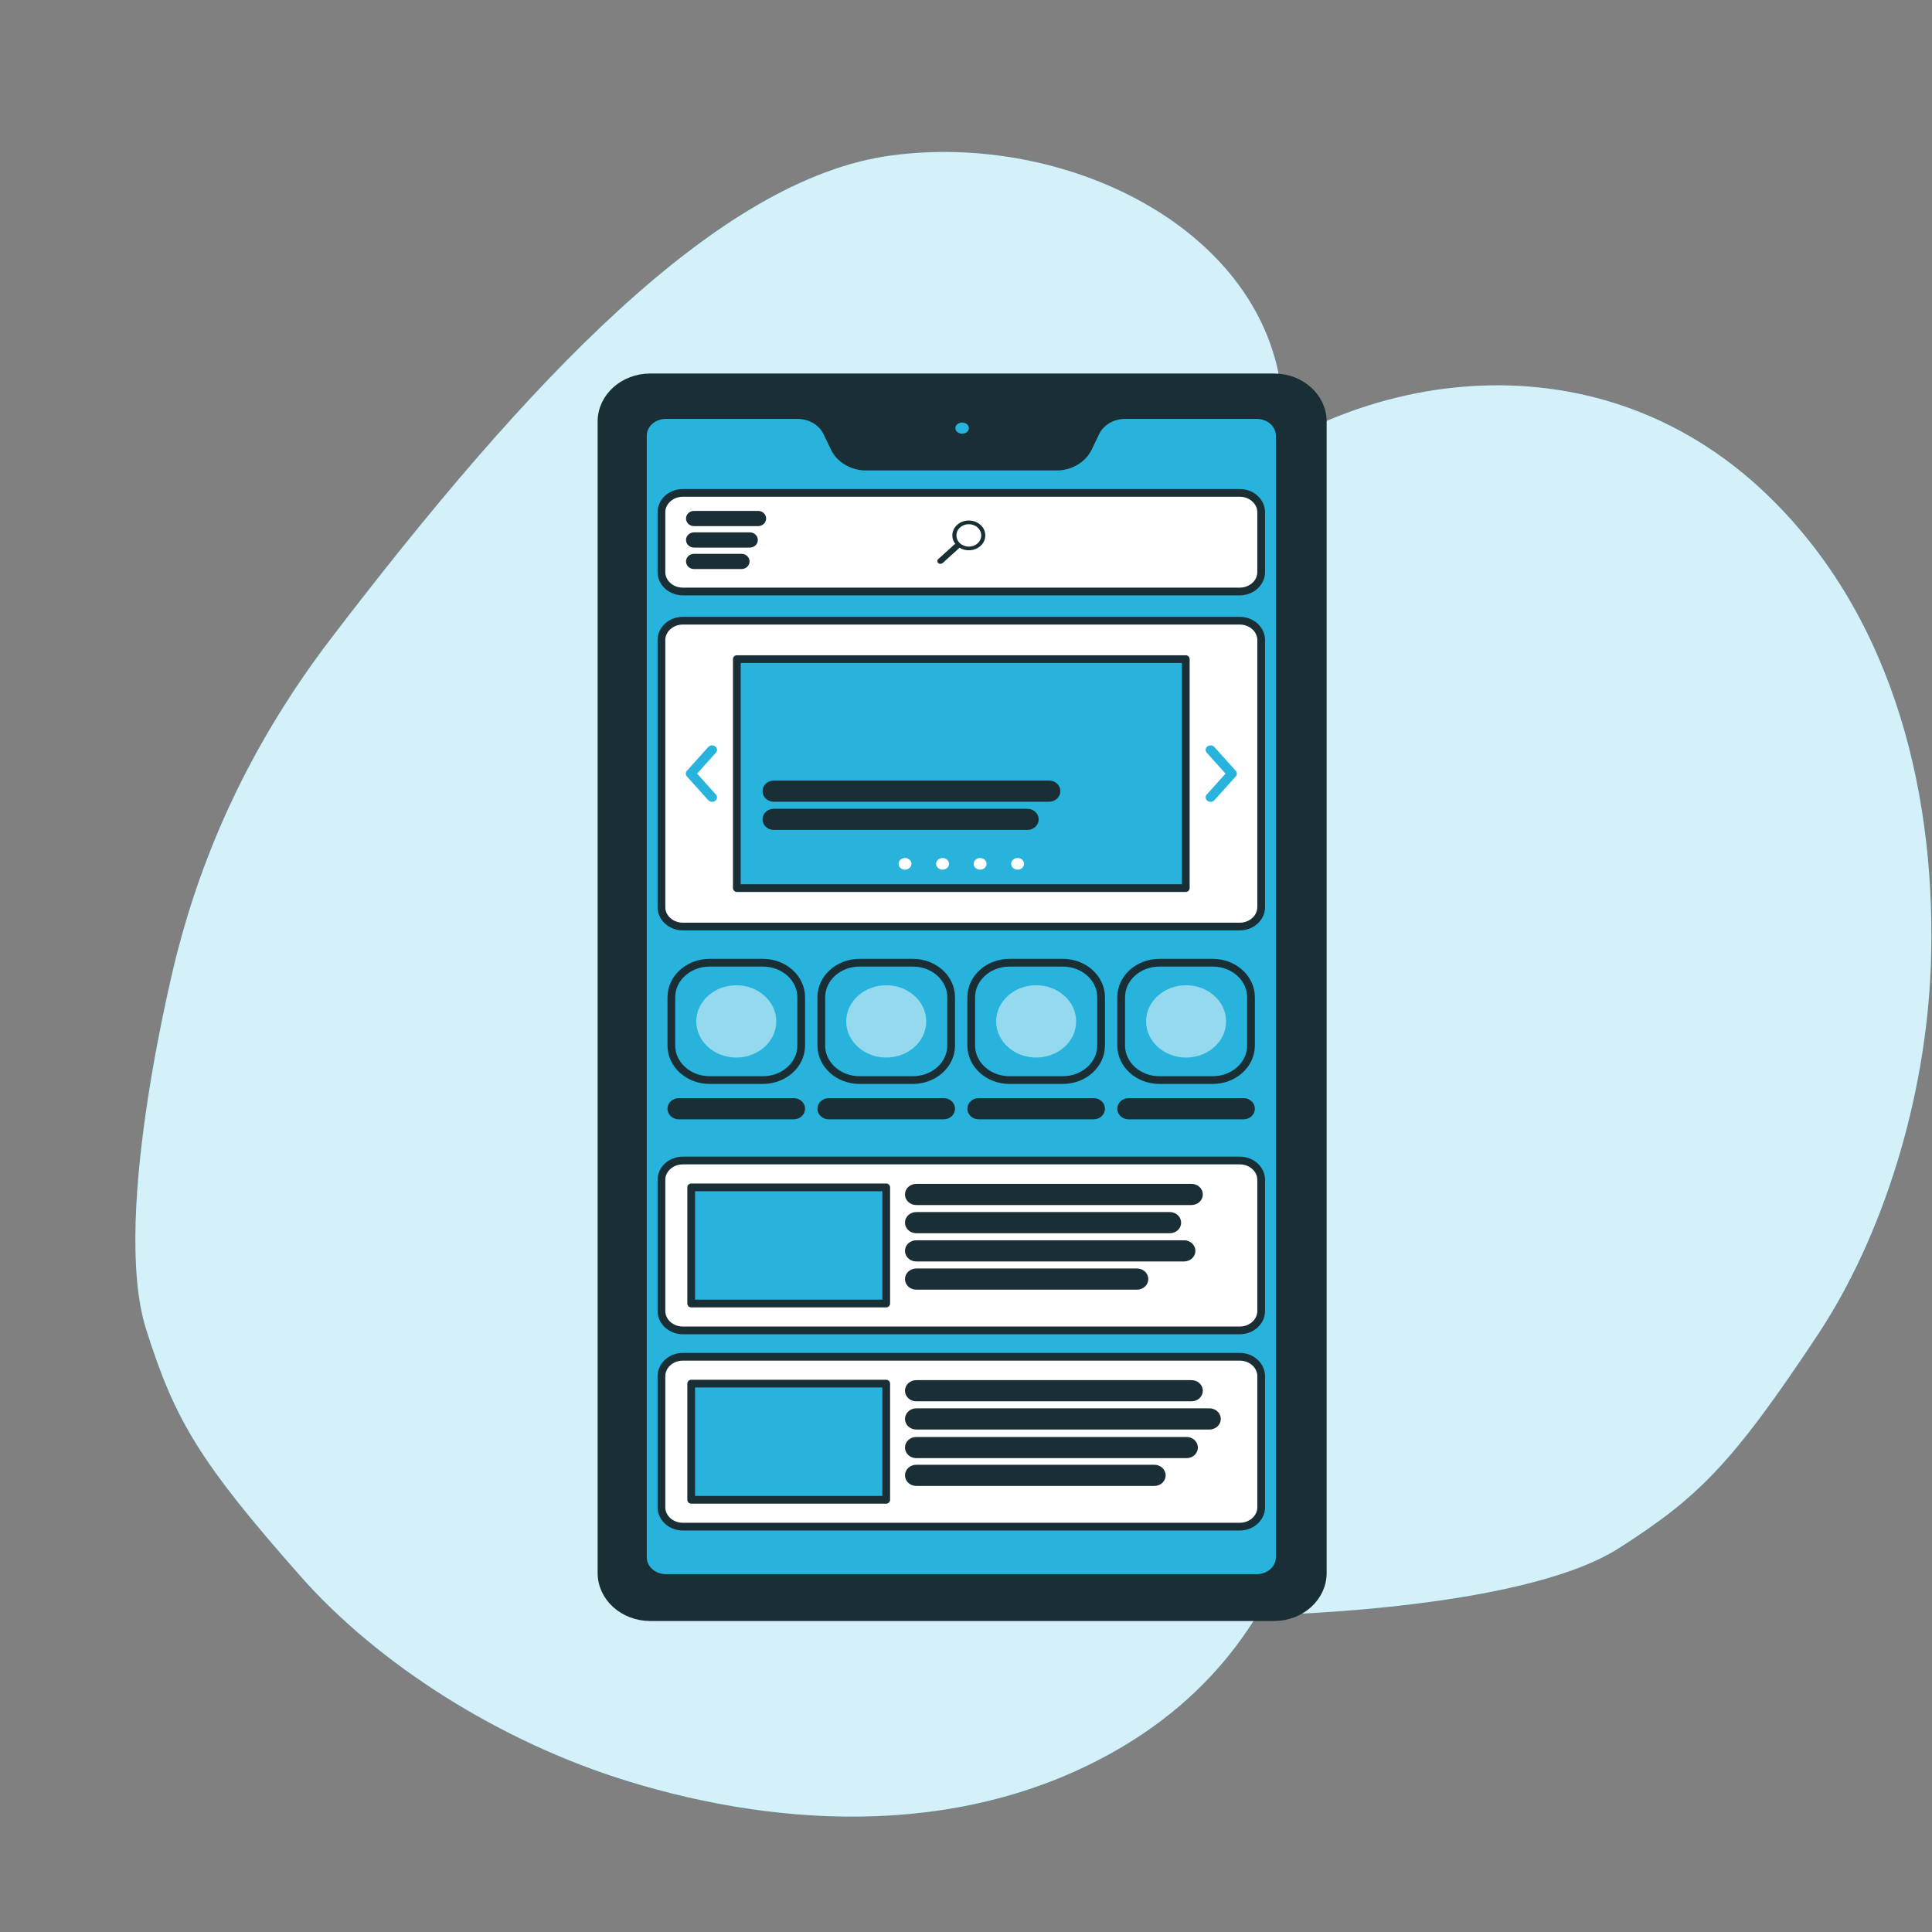 <svg width="250" height="250" viewBox="0 0 250 250" fill="none" xmlns="http://www.w3.org/2000/svg">
<rect x="0" y="0" width="250" height="250" fill="#808080" stroke="none"/>
<path d="M228.603 63.964C205.931 42.205 173.63 48.177 155.873 64.631C142.904 76.647 122.478 94.126 106.664 93.364C91.006 92.61 73.081 81.731 53.607 90.093C34.385 98.346 29.132 125.632 37.82 146.495C46.546 167.449 78.361 184.452 116.885 200.322C133.1 207.002 148.073 209.2 161.568 209.055C161.568 209.055 196.416 208.695 209.514 200.313C219.771 193.748 224.138 189.437 235.225 172.701C243.615 160.035 249.212 142.223 249.844 124.974C250.615 103.895 245.544 80.222 228.603 63.964Z" fill="#28B3DD"/>
<g opacity="0.8">
<path d="M228.605 63.964C205.933 42.205 173.632 48.177 155.875 64.631C142.906 76.647 122.48 94.126 106.666 93.364C91.008 92.61 73.083 81.731 53.609 90.093C34.387 98.346 29.134 125.632 37.822 146.495C46.548 167.449 78.363 184.452 116.887 200.322C133.102 207.002 148.075 209.2 161.57 209.055C161.57 209.055 196.418 208.695 209.516 200.313C219.773 193.748 224.14 189.437 235.227 172.701C243.617 160.035 249.214 142.223 249.846 124.974C250.617 103.895 245.545 80.222 228.605 63.964Z" fill="white"/>
</g>
<path d="M145.671 225.76C172.556 209.492 175.148 176.746 163.851 155.335C155.6 139.699 144.004 115.445 148.832 100.366C153.614 85.438 168.761 70.938 165.725 49.964C162.727 29.261 137.731 17.125 115.33 20.117C92.832 23.122 68.173 49.453 42.874 82.556C32.225 96.49 26.226 110.384 22.873 123.457C22.873 123.457 14.202 157.211 18.909 172.031C22.595 183.639 25.628 188.973 38.925 204.013C48.987 215.395 64.744 225.412 81.242 230.486C101.403 236.687 125.582 237.915 145.671 225.76Z" fill="#28B3DD"/>
<g opacity="0.8">
<path d="M145.679 225.76C172.564 209.491 175.156 176.746 163.858 155.335C155.608 139.698 144.012 115.444 148.84 100.366C153.621 85.437 168.769 70.938 165.732 49.964C162.735 29.261 137.739 17.125 115.338 20.117C92.84 23.122 68.181 49.453 42.882 82.556C32.233 96.49 26.234 110.384 22.881 123.457C22.881 123.457 14.209 157.211 18.916 172.031C22.603 183.638 25.636 188.972 38.933 204.013C48.995 215.395 64.752 225.412 81.25 230.486C101.411 236.687 125.59 237.915 145.679 225.76Z" fill="white"/>
</g>
<path d="M164.858 209.091H84.141C80.749 209.091 78 206.607 78 203.542V54.55C78 51.485 80.749 49 84.141 49H164.858C168.25 49 171 51.485 171 54.55V203.542C171 206.607 168.25 209.091 164.858 209.091Z" fill="#1A2E35"/>
<path d="M164.858 209.091H84.141C80.749 209.091 78 206.607 78 203.542V54.55C78 51.485 80.749 49 84.141 49H164.858C168.25 49 171 51.485 171 54.55V203.542C171 206.607 168.25 209.091 164.858 209.091Z" stroke="#1A2E35" stroke-width="1.333" stroke-linecap="round" stroke-linejoin="round"/>
<path d="M126.038 55.399C126.038 56.167 125.349 56.789 124.5 56.789C123.65 56.789 122.961 56.167 122.961 55.399C122.961 54.631 123.65 54.009 124.5 54.009C125.349 54.009 126.038 54.631 126.038 55.399Z" fill="#28B3DD"/>
<path d="M126.038 55.399C126.038 56.167 125.349 56.789 124.5 56.789C123.65 56.789 122.961 56.167 122.961 55.399C122.961 54.631 123.65 54.009 124.5 54.009C125.349 54.009 126.038 54.631 126.038 55.399Z" stroke="#1A2E35" stroke-width="1.333" stroke-linecap="round" stroke-linejoin="round"/>
<path d="M141.732 55.979L140.778 57.964C140.094 59.386 138.542 60.306 136.826 60.306H112.173C110.457 60.306 108.904 59.386 108.221 57.964L107.266 55.979C106.582 54.556 105.03 53.636 103.314 53.636H86.266C84.534 53.636 83.13 54.905 83.13 56.47V201.621C83.13 203.187 84.534 204.455 86.266 204.455H162.732C164.464 204.455 165.869 203.187 165.869 201.621V56.47C165.869 54.905 164.464 53.636 162.732 53.636H145.685C143.969 53.636 142.417 54.556 141.732 55.979Z" fill="#28B3DD"/>
<path d="M141.627 55.883L140.673 57.868C139.989 59.29 138.436 60.21 136.72 60.21H112.068C110.351 60.21 108.799 59.29 108.115 57.868L107.16 55.883C106.477 54.46 104.924 53.54 103.208 53.54H86.161C84.429 53.54 83.025 54.809 83.025 56.374V201.525C83.025 203.091 84.429 204.359 86.161 204.359H162.627C164.359 204.359 165.763 203.091 165.763 201.525V56.374C165.763 54.809 164.359 53.54 162.627 53.54H145.58C143.863 53.54 142.311 54.46 141.627 55.883Z" stroke="#1A2E35" stroke-width="1.333" stroke-linecap="round" stroke-linejoin="round"/>
<path d="M160.418 76.54H88.369C86.834 76.54 85.59 75.415 85.59 74.029V66.29C85.59 64.904 86.834 63.78 88.369 63.78H160.418C161.952 63.78 163.197 64.904 163.197 66.29V74.029C163.197 75.415 161.952 76.54 160.418 76.54Z" fill="white"/>
<path d="M160.418 76.54H88.369C86.834 76.54 85.59 75.415 85.59 74.029V66.29C85.59 64.904 86.834 63.78 88.369 63.78H160.418C161.952 63.78 163.197 64.904 163.197 66.29V74.029C163.197 75.415 161.952 76.54 160.418 76.54Z" stroke="#1A2E35" stroke-linecap="round" stroke-linejoin="round"/>
<path d="M124.23 70.308C123.603 69.742 123.603 68.823 124.23 68.256C124.856 67.69 125.873 67.69 126.5 68.256C127.128 68.823 127.128 69.742 126.5 70.308C125.873 70.875 124.856 70.875 124.23 70.308ZM126.874 70.646C127.707 69.893 127.707 68.672 126.874 67.918C126.041 67.166 124.69 67.166 123.856 67.918C123.112 68.591 123.034 69.636 123.619 70.388C123.57 70.406 123.524 70.433 123.483 70.469L121.406 72.346C121.249 72.488 121.249 72.717 121.406 72.859C121.563 73.001 121.818 73.001 121.975 72.859L124.051 70.983C124.092 70.947 124.121 70.904 124.141 70.86C124.973 71.389 126.13 71.318 126.874 70.646Z" fill="#1A2E35"/>
<path d="M98.101 67.58H89.804C89.508 67.58 89.268 67.363 89.268 67.095C89.268 66.828 89.508 66.611 89.804 66.611H98.101C98.397 66.611 98.638 66.828 98.638 67.095C98.638 67.363 98.397 67.58 98.101 67.58Z" fill="#1A2E35"/>
<path d="M98.101 67.58H89.804C89.508 67.58 89.268 67.363 89.268 67.095C89.268 66.828 89.508 66.611 89.804 66.611H98.101C98.397 66.611 98.638 66.828 98.638 67.095C98.638 67.363 98.397 67.58 98.101 67.58Z" stroke="#1A2E35" stroke-linecap="round" stroke-linejoin="round"/>
<path d="M97.029 70.357H89.805C89.508 70.357 89.269 70.14 89.269 69.873C89.269 69.605 89.508 69.388 89.805 69.388H97.029C97.325 69.388 97.565 69.605 97.565 69.873C97.565 70.14 97.325 70.357 97.029 70.357Z" fill="#1A2E35"/>
<path d="M97.029 70.357H89.805C89.508 70.357 89.269 70.14 89.269 69.873C89.269 69.605 89.508 69.388 89.805 69.388H97.029C97.325 69.388 97.565 69.605 97.565 69.873C97.565 70.14 97.325 70.357 97.029 70.357Z" stroke="#1A2E35" stroke-linecap="round" stroke-linejoin="round"/>
<path d="M95.956 73.134H89.805C89.508 73.134 89.269 72.917 89.269 72.65C89.269 72.382 89.508 72.165 89.805 72.165H95.956C96.252 72.165 96.492 72.382 96.492 72.65C96.492 72.917 96.252 73.134 95.956 73.134Z" fill="#1A2E35"/>
<path d="M95.956 73.134H89.805C89.508 73.134 89.269 72.917 89.269 72.65C89.269 72.382 89.508 72.165 89.805 72.165H95.956C96.252 72.165 96.492 72.382 96.492 72.65C96.492 72.917 96.252 73.134 95.956 73.134Z" stroke="#1A2E35" stroke-linecap="round" stroke-linejoin="round"/>
<path d="M160.418 119.894H88.369C86.834 119.894 85.59 118.77 85.59 117.383V82.829C85.59 81.442 86.834 80.317 88.369 80.317H160.418C161.952 80.317 163.197 81.442 163.197 82.829V117.383C163.197 118.77 161.952 119.894 160.418 119.894Z" fill="white"/>
<path d="M160.418 119.894H88.369C86.834 119.894 85.59 118.77 85.59 117.383V82.829C85.59 81.442 86.834 80.317 88.369 80.317H160.418C161.952 80.317 163.197 81.442 163.197 82.829V117.383C163.197 118.77 161.952 119.894 160.418 119.894Z" stroke="#1A2E35" stroke-linecap="round" stroke-linejoin="round"/>
<path d="M153.441 114.919H95.346V85.293H153.441V114.919Z" fill="#28B3DD" stroke="#1A2E35" stroke-linecap="round" stroke-linejoin="round"/>
<path d="M135.749 103.244H100.131C99.6 103.244 99.169 102.854 99.169 102.374C99.169 101.894 99.6 101.505 100.131 101.505H135.749C136.281 101.505 136.711 101.894 136.711 102.374C136.711 102.854 136.281 103.244 135.749 103.244Z" fill="#1A2E35"/>
<path d="M135.749 103.244H100.131C99.6 103.244 99.169 102.854 99.169 102.374C99.169 101.894 99.6 101.505 100.131 101.505H135.749C136.281 101.505 136.711 101.894 136.711 102.374C136.711 102.854 136.281 103.244 135.749 103.244Z" stroke="#1A2E35" stroke-linecap="round" stroke-linejoin="round"/>
<path d="M132.943 106.894H100.132C99.6 106.894 99.169 106.504 99.169 106.025C99.169 105.544 99.6 105.155 100.132 105.155H132.943C133.475 105.155 133.905 105.544 133.905 106.025C133.905 106.504 133.475 106.894 132.943 106.894Z" fill="#1A2E35"/>
<path d="M132.943 106.894H100.132C99.6 106.894 99.169 106.504 99.169 106.025C99.169 105.544 99.6 105.155 100.132 105.155H132.943C133.475 105.155 133.905 105.544 133.905 106.025C133.905 106.504 133.475 106.894 132.943 106.894Z" stroke="#1A2E35" stroke-linecap="round" stroke-linejoin="round"/>
<path d="M117.941 111.781C117.941 112.196 117.568 112.533 117.108 112.533C116.647 112.533 116.274 112.196 116.274 111.781C116.274 111.365 116.647 111.027 117.108 111.027C117.568 111.027 117.941 111.365 117.941 111.781Z" fill="white"/>
<path d="M122.799 111.781C122.799 112.196 122.425 112.533 121.965 112.533C121.505 112.533 121.132 112.196 121.132 111.781C121.132 111.365 121.505 111.027 121.965 111.027C122.425 111.027 122.799 111.365 122.799 111.781Z" fill="white"/>
<path d="M127.657 111.781C127.657 112.196 127.283 112.533 126.823 112.533C126.363 112.533 125.99 112.196 125.99 111.781C125.99 111.365 126.363 111.027 126.823 111.027C127.283 111.027 127.657 111.365 127.657 111.781Z" fill="white"/>
<path d="M132.513 111.781C132.513 112.196 132.14 112.533 131.68 112.533C131.22 112.533 130.846 112.196 130.846 111.781C130.846 111.365 131.22 111.027 131.68 111.027C132.14 111.027 132.513 111.365 132.513 111.781Z" fill="white"/>
<path d="M156.648 103.759C156.506 103.759 156.363 103.716 156.244 103.629C155.969 103.427 155.927 103.062 156.15 102.814L158.583 100.106L156.15 97.398C155.927 97.149 155.969 96.784 156.244 96.582C156.519 96.381 156.924 96.419 157.146 96.667L159.906 99.741C160.097 99.953 160.097 100.258 159.906 100.471L157.146 103.544C157.019 103.685 156.835 103.759 156.648 103.759Z" fill="#28B3DD"/>
<path d="M92.14 103.759C91.954 103.759 91.769 103.685 91.643 103.544L88.882 100.471C88.691 100.258 88.691 99.953 88.882 99.741L91.643 96.667C91.865 96.419 92.27 96.381 92.544 96.582C92.82 96.784 92.861 97.149 92.638 97.398L90.206 100.106L92.638 102.814C92.861 103.062 92.82 103.427 92.544 103.629C92.425 103.716 92.283 103.759 92.14 103.759Z" fill="#28B3DD"/>
<path d="M98.729 139.76H91.82C89.087 139.76 86.873 137.758 86.873 135.29V129.046C86.873 126.577 89.087 124.576 91.82 124.576H98.729C101.462 124.576 103.676 126.577 103.676 129.046V135.29C103.676 137.758 101.462 139.76 98.729 139.76Z" fill="#28B3DD"/>
<path d="M98.729 139.76H91.82C89.087 139.76 86.873 137.758 86.873 135.29V129.046C86.873 126.577 89.087 124.576 91.82 124.576H98.729C101.462 124.576 103.676 126.577 103.676 129.046V135.29C103.676 137.758 101.462 139.76 98.729 139.76Z" stroke="#1A2E35" stroke-linecap="round" stroke-linejoin="round"/>
<g opacity="0.5">
<path d="M95.275 136.845C92.416 136.845 90.099 134.751 90.099 132.168C90.099 129.585 92.416 127.492 95.275 127.492C98.133 127.492 100.45 129.585 100.45 132.168C100.45 134.751 98.133 136.845 95.275 136.845Z" fill="white"/>
</g>
<path d="M102.714 144.339H87.834C87.303 144.339 86.873 143.949 86.873 143.47C86.873 142.989 87.303 142.6 87.834 142.6H102.714C103.245 142.6 103.676 142.989 103.676 143.47C103.676 143.949 103.245 144.339 102.714 144.339Z" fill="#1A2E35"/>
<path d="M102.714 144.339H87.834C87.303 144.339 86.873 143.949 86.873 143.47C86.873 142.989 87.303 142.6 87.834 142.6H102.714C103.245 142.6 103.676 142.989 103.676 143.47C103.676 143.949 103.245 144.339 102.714 144.339Z" stroke="#1A2E35" stroke-linecap="round" stroke-linejoin="round"/>
<path d="M160.418 172.152H88.369C86.834 172.152 85.59 171.028 85.59 169.641V152.679C85.59 151.292 86.834 150.168 88.369 150.168H160.418C161.952 150.168 163.197 151.292 163.197 152.679V169.641C163.197 171.028 161.952 172.152 160.418 172.152Z" fill="white"/>
<path d="M160.418 172.152H88.369C86.834 172.152 85.59 171.028 85.59 169.641V152.679C85.59 151.292 86.834 150.168 88.369 150.168H160.418C161.952 150.168 163.197 151.292 163.197 152.679V169.641C163.197 171.028 161.952 172.152 160.418 172.152Z" stroke="#1A2E35" stroke-linecap="round" stroke-linejoin="round"/>
<path d="M114.677 153.645H89.439V168.674H114.677V153.645Z" fill="#28B3DD" stroke="#1A2E35" stroke-linecap="round" stroke-linejoin="round"/>
<path d="M154.183 155.431H118.565C118.034 155.431 117.604 155.041 117.604 154.562C117.604 154.081 118.034 153.692 118.565 153.692H154.183C154.715 153.692 155.145 154.081 155.145 154.562C155.145 155.041 154.715 155.431 154.183 155.431Z" fill="#1A2E35"/>
<path d="M154.183 155.431H118.565C118.034 155.431 117.604 155.041 117.604 154.562C117.604 154.081 118.034 153.692 118.565 153.692H154.183C154.715 153.692 155.145 154.081 155.145 154.562C155.145 155.041 154.715 155.431 154.183 155.431Z" stroke="#1A2E35" stroke-linecap="round" stroke-linejoin="round"/>
<path d="M151.377 159.081H118.566C118.034 159.081 117.604 158.692 117.604 158.212C117.604 157.732 118.034 157.342 118.566 157.342H151.377C151.909 157.342 152.339 157.732 152.339 158.212C152.339 158.692 151.909 159.081 151.377 159.081Z" fill="#1A2E35"/>
<path d="M151.377 159.081H118.566C118.034 159.081 117.604 158.692 117.604 158.212C117.604 157.732 118.034 157.342 118.566 157.342H151.377C151.909 157.342 152.339 157.732 152.339 158.212C152.339 158.692 151.909 159.081 151.377 159.081Z" stroke="#1A2E35" stroke-linecap="round" stroke-linejoin="round"/>
<path d="M153.221 162.731H118.566C118.034 162.731 117.604 162.342 117.604 161.862C117.604 161.382 118.034 160.993 118.566 160.993H153.221C153.753 160.993 154.183 161.382 154.183 161.862C154.183 162.342 153.753 162.731 153.221 162.731Z" fill="#1A2E35"/>
<path d="M153.221 162.731H118.566C118.034 162.731 117.604 162.342 117.604 161.862C117.604 161.382 118.034 160.993 118.566 160.993H153.221C153.753 160.993 154.183 161.382 154.183 161.862C154.183 162.342 153.753 162.731 153.221 162.731Z" stroke="#1A2E35" stroke-linecap="round" stroke-linejoin="round"/>
<path d="M147.129 166.382H118.566C118.035 166.382 117.604 165.992 117.604 165.513C117.604 165.032 118.035 164.643 118.566 164.643H147.129C147.66 164.643 148.09 165.032 148.09 165.513C148.09 165.992 147.66 166.382 147.129 166.382Z" fill="#1A2E35"/>
<path d="M147.129 166.382H118.566C118.035 166.382 117.604 165.992 117.604 165.513C117.604 165.032 118.035 164.643 118.566 164.643H147.129C147.66 164.643 148.09 165.032 148.09 165.513C148.09 165.992 147.66 166.382 147.129 166.382Z" stroke="#1A2E35" stroke-linecap="round" stroke-linejoin="round"/>
<path d="M160.418 197.549H88.369C86.834 197.549 85.59 196.426 85.59 195.039V178.077C85.59 176.69 86.834 175.566 88.369 175.566H160.418C161.952 175.566 163.197 176.69 163.197 178.077V195.039C163.197 196.426 161.952 197.549 160.418 197.549Z" fill="white"/>
<path d="M160.418 197.549H88.369C86.834 197.549 85.59 196.426 85.59 195.039V178.077C85.59 176.69 86.834 175.566 88.369 175.566H160.418C161.952 175.566 163.197 176.69 163.197 178.077V195.039C163.197 196.426 161.952 197.549 160.418 197.549Z" stroke="#1A2E35" stroke-linecap="round" stroke-linejoin="round"/>
<path d="M114.677 179.043H89.439V194.072H114.677V179.043Z" fill="#28B3DD" stroke="#1A2E35" stroke-linecap="round" stroke-linejoin="round"/>
<path d="M154.183 180.829H118.565C118.034 180.829 117.604 180.439 117.604 179.96C117.604 179.479 118.034 179.09 118.565 179.09H154.183C154.715 179.09 155.145 179.479 155.145 179.96C155.145 180.439 154.715 180.829 154.183 180.829Z" fill="#1A2E35"/>
<path d="M154.183 180.829H118.565C118.034 180.829 117.604 180.439 117.604 179.96C117.604 179.479 118.034 179.09 118.565 179.09H154.183C154.715 179.09 155.145 179.479 155.145 179.96C155.145 180.439 154.715 180.829 154.183 180.829Z" stroke="#1A2E35" stroke-linecap="round" stroke-linejoin="round"/>
<path d="M156.508 184.479H118.565C118.034 184.479 117.604 184.09 117.604 183.61C117.604 183.129 118.034 182.74 118.565 182.74H156.508C157.04 182.74 157.47 183.129 157.47 183.61C157.47 184.09 157.04 184.479 156.508 184.479Z" fill="#1A2E35"/>
<path d="M156.508 184.479H118.565C118.034 184.479 117.604 184.09 117.604 183.61C117.604 183.129 118.034 182.74 118.565 182.74H156.508C157.04 182.74 157.47 183.129 157.47 183.61C157.47 184.09 157.04 184.479 156.508 184.479Z" stroke="#1A2E35" stroke-linecap="round" stroke-linejoin="round"/>
<path d="M149.373 191.78H118.566C118.034 191.78 117.604 191.391 117.604 190.91C117.604 190.43 118.034 190.041 118.566 190.041H149.373C149.905 190.041 150.335 190.43 150.335 190.91C150.335 191.391 149.905 191.78 149.373 191.78Z" fill="#1A2E35"/>
<path d="M149.373 191.78H118.566C118.034 191.78 117.604 191.391 117.604 190.91C117.604 190.43 118.034 190.041 118.566 190.041H149.373C149.905 190.041 150.335 190.43 150.335 190.91C150.335 191.391 149.905 191.78 149.373 191.78Z" stroke="#1A2E35" stroke-linecap="round" stroke-linejoin="round"/>
<path d="M153.542 188.183H118.565C118.034 188.183 117.604 187.794 117.604 187.314C117.604 186.834 118.034 186.444 118.565 186.444H153.542C154.073 186.444 154.504 186.834 154.504 187.314C154.504 187.794 154.073 188.183 153.542 188.183Z" fill="#1A2E35"/>
<path d="M153.542 188.183H118.565C118.034 188.183 117.604 187.794 117.604 187.314C117.604 186.834 118.034 186.444 118.565 186.444H153.542C154.073 186.444 154.504 186.834 154.504 187.314C154.504 187.794 154.073 188.183 153.542 188.183Z" stroke="#1A2E35" stroke-linecap="round" stroke-linejoin="round"/>
<path d="M137.534 139.76H130.624C127.892 139.76 125.677 137.758 125.677 135.29V129.046C125.677 126.577 127.892 124.576 130.624 124.576H137.534C140.266 124.576 142.481 126.577 142.481 129.046V135.29C142.481 137.758 140.266 139.76 137.534 139.76Z" fill="#28B3DD"/>
<path d="M137.534 139.76H130.624C127.892 139.76 125.677 137.758 125.677 135.29V129.046C125.677 126.577 127.892 124.576 130.624 124.576H137.534C140.266 124.576 142.481 126.577 142.481 129.046V135.29C142.481 137.758 140.266 139.76 137.534 139.76Z" stroke="#1A2E35" stroke-linecap="round" stroke-linejoin="round"/>
<g opacity="0.5">
<path d="M134.078 136.845C131.219 136.845 128.902 134.751 128.902 132.168C128.902 129.585 131.219 127.492 134.078 127.492C136.936 127.492 139.253 129.585 139.253 132.168C139.253 134.751 136.936 136.845 134.078 136.845Z" fill="white"/>
</g>
<path d="M141.518 144.339H126.639C126.108 144.339 125.677 143.949 125.677 143.47C125.677 142.989 126.108 142.6 126.639 142.6H141.518C142.05 142.6 142.481 142.989 142.481 143.47C142.481 143.949 142.05 144.339 141.518 144.339Z" fill="#1A2E35"/>
<path d="M141.518 144.339H126.639C126.108 144.339 125.677 143.949 125.677 143.47C125.677 142.989 126.108 142.6 126.639 142.6H141.518C142.05 142.6 142.481 142.989 142.481 143.47C142.481 143.949 142.05 144.339 141.518 144.339Z" stroke="#1A2E35" stroke-linecap="round" stroke-linejoin="round"/>
<path d="M156.935 139.76H150.025C147.292 139.76 145.078 137.758 145.078 135.29V129.046C145.078 126.577 147.292 124.576 150.025 124.576H156.935C159.667 124.576 161.881 126.577 161.881 129.046V135.29C161.881 137.758 159.667 139.76 156.935 139.76Z" fill="#28B3DD"/>
<path d="M156.935 139.76H150.025C147.292 139.76 145.078 137.758 145.078 135.29V129.046C145.078 126.577 147.292 124.576 150.025 124.576H156.935C159.667 124.576 161.881 126.577 161.881 129.046V135.29C161.881 137.758 159.667 139.76 156.935 139.76Z" stroke="#1A2E35" stroke-linecap="round" stroke-linejoin="round"/>
<g opacity="0.5">
<path d="M153.479 136.845C150.621 136.845 148.304 134.751 148.304 132.168C148.304 129.585 150.621 127.492 153.479 127.492C156.338 127.492 158.655 129.585 158.655 132.168C158.655 134.751 156.338 136.845 153.479 136.845Z" fill="white"/>
</g>
<path d="M160.919 144.339H146.04C145.508 144.339 145.078 143.949 145.078 143.47C145.078 142.989 145.508 142.6 146.04 142.6H160.919C161.451 142.6 161.881 142.989 161.881 143.47C161.881 143.949 161.451 144.339 160.919 144.339Z" fill="#1A2E35"/>
<path d="M160.919 144.339H146.04C145.508 144.339 145.078 143.949 145.078 143.47C145.078 142.989 145.508 142.6 146.04 142.6H160.919C161.451 142.6 161.881 142.989 161.881 143.47C161.881 143.949 161.451 144.339 160.919 144.339Z" stroke="#1A2E35" stroke-linecap="round" stroke-linejoin="round"/>
<path d="M118.132 139.76H111.222C108.49 139.76 106.275 137.758 106.275 135.29V129.046C106.275 126.577 108.49 124.576 111.222 124.576H118.132C120.864 124.576 123.079 126.577 123.079 129.046V135.29C123.079 137.758 120.864 139.76 118.132 139.76Z" fill="#28B3DD"/>
<path d="M118.132 139.76H111.222C108.49 139.76 106.275 137.758 106.275 135.29V129.046C106.275 126.577 108.49 124.576 111.222 124.576H118.132C120.864 124.576 123.079 126.577 123.079 129.046V135.29C123.079 137.758 120.864 139.76 118.132 139.76Z" stroke="#1A2E35" stroke-linecap="round" stroke-linejoin="round"/>
<path d="M122.116 144.339H107.237C106.705 144.339 106.275 143.949 106.275 143.47C106.275 142.989 106.705 142.6 107.237 142.6H122.116C122.648 142.6 123.078 142.989 123.078 143.47C123.078 143.949 122.648 144.339 122.116 144.339Z" fill="#1A2E35"/>
<path d="M122.116 144.339H107.237C106.705 144.339 106.275 143.949 106.275 143.47C106.275 142.989 106.705 142.6 107.237 142.6H122.116C122.648 142.6 123.078 142.989 123.078 143.47C123.078 143.949 122.648 144.339 122.116 144.339Z" stroke="#1A2E35" stroke-linecap="round" stroke-linejoin="round"/>
<g opacity="0.5">
<path d="M114.677 136.845C111.819 136.845 109.501 134.751 109.501 132.168C109.501 129.585 111.819 127.492 114.677 127.492C117.536 127.492 119.853 129.585 119.853 132.168C119.853 134.751 117.536 136.845 114.677 136.845Z" fill="white"/>
</g>
</svg>
